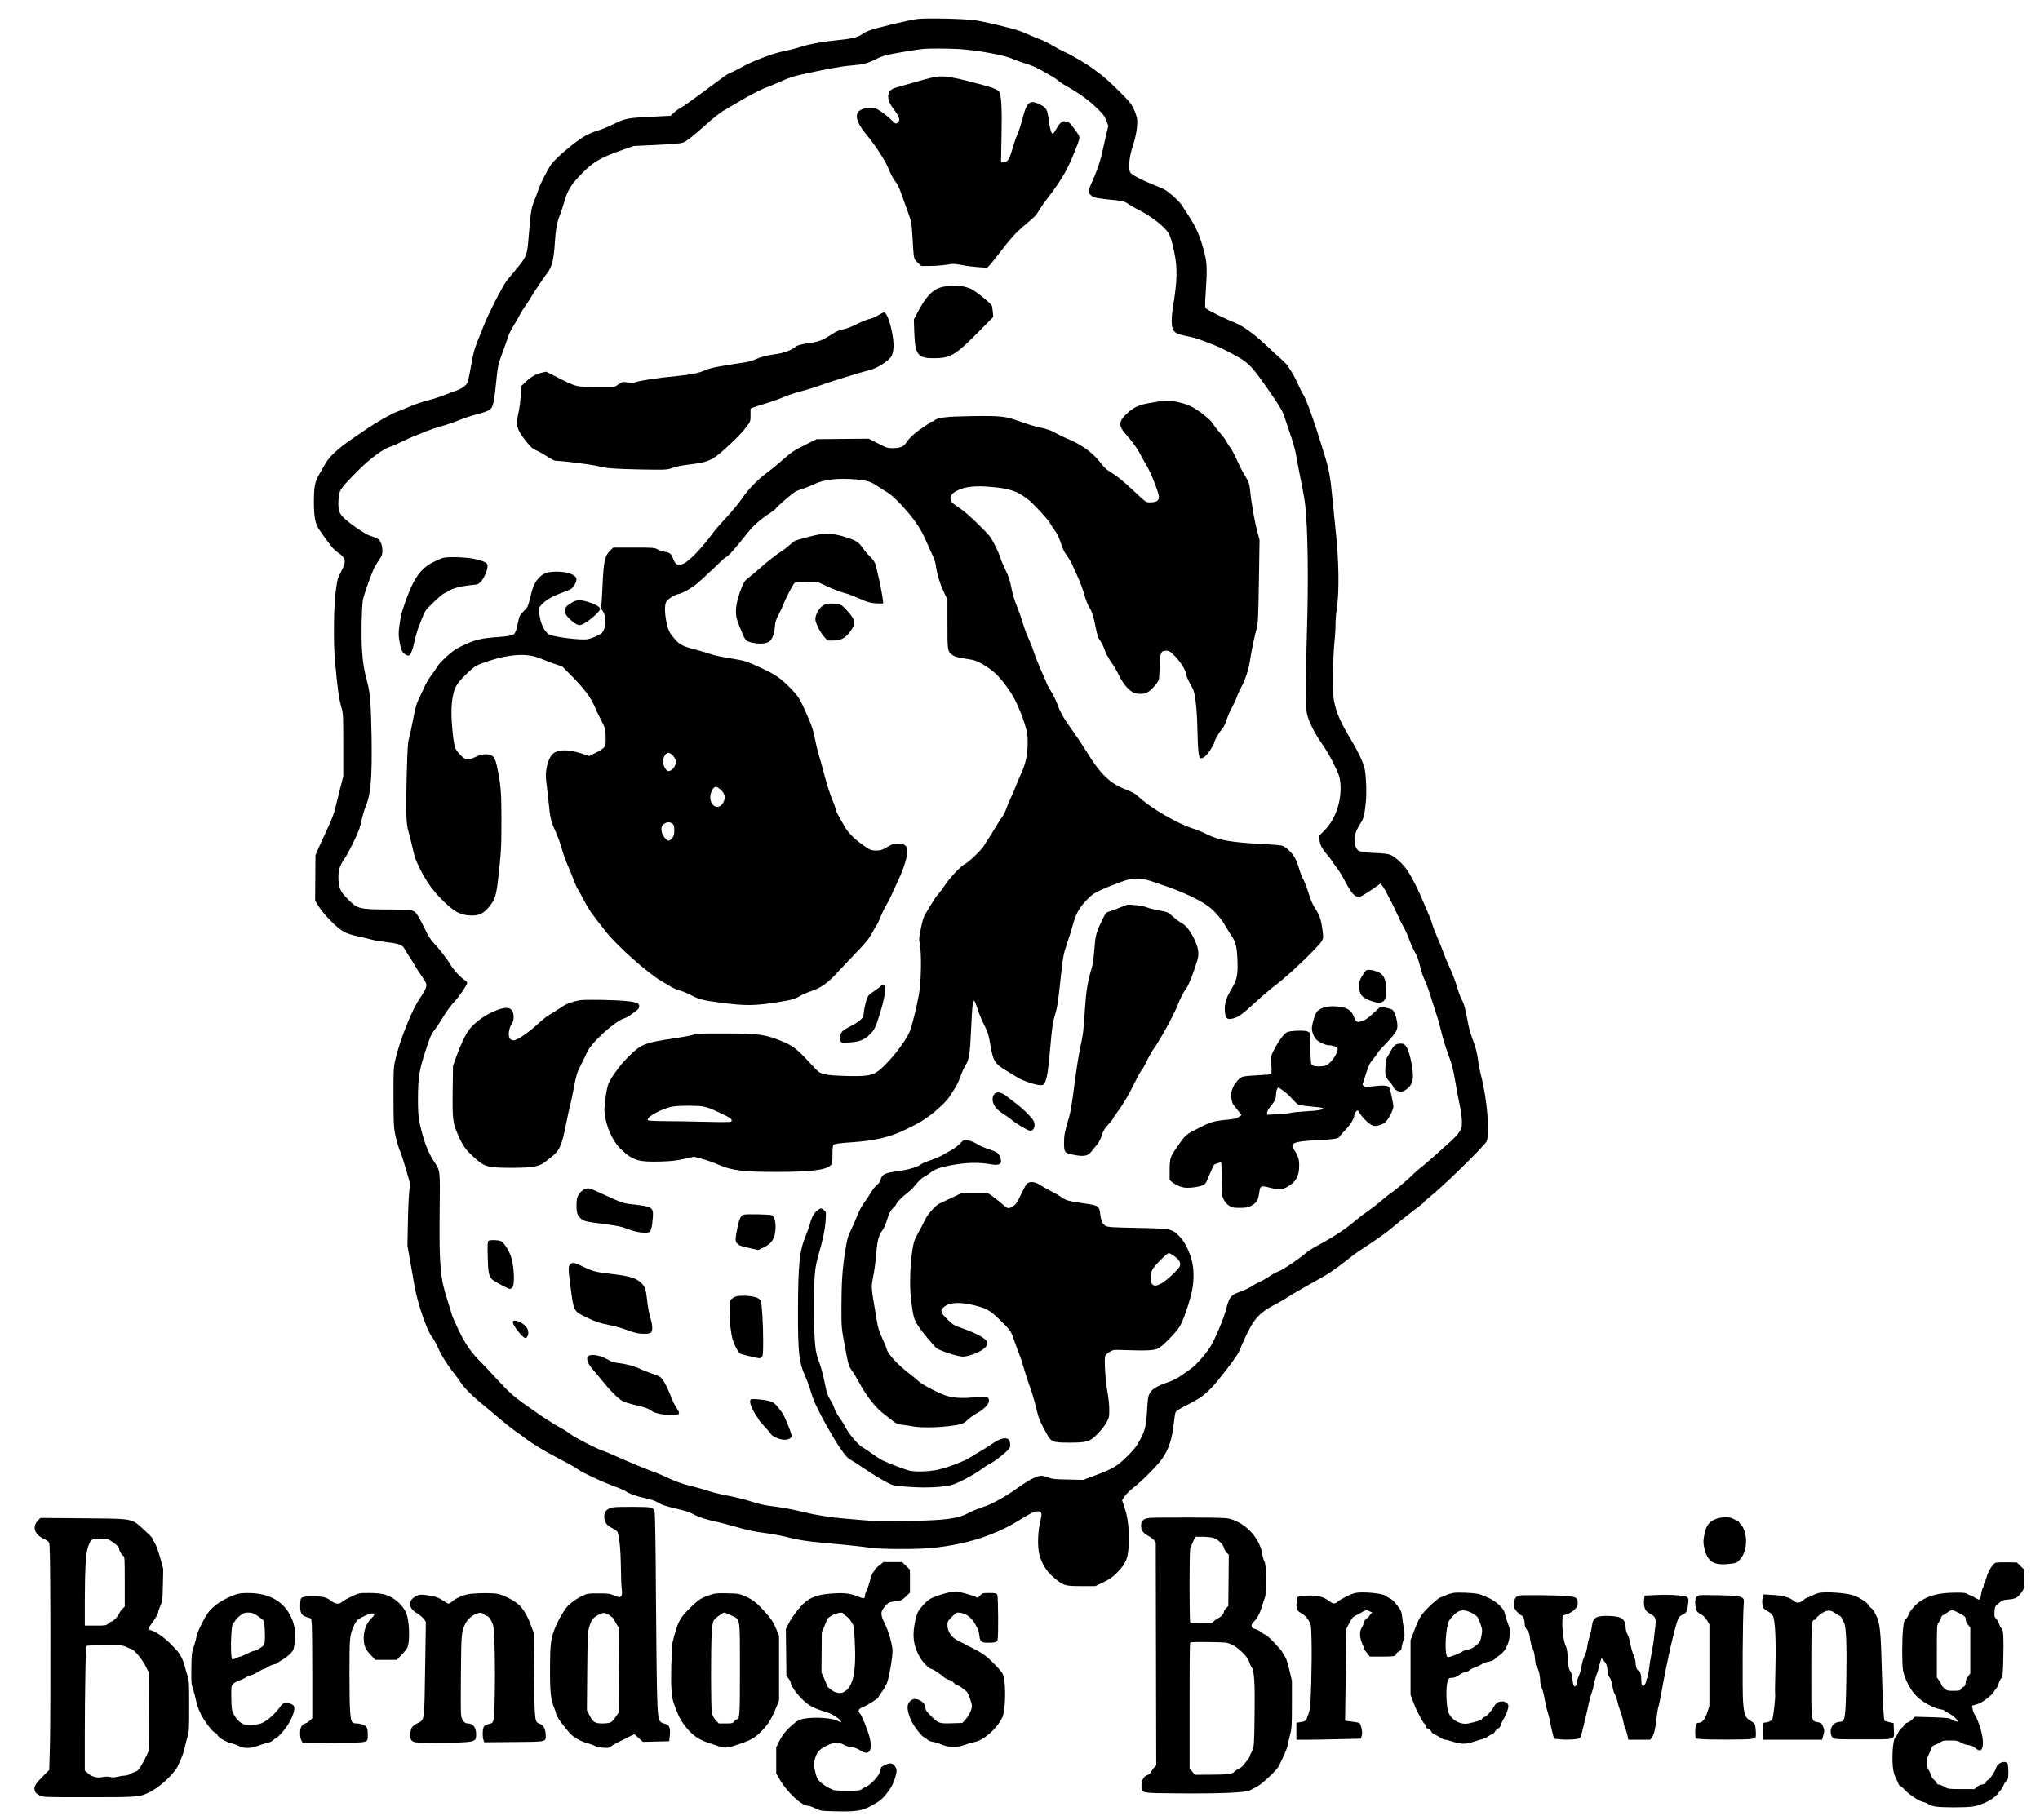 <?xml version="1.0" encoding="UTF-8" standalone="yes"?>
<svg version="1.0" xmlns="http://www.w3.org/2000/svg" width="1876pt" height="1674pt" viewBox="0 0 2502 2232" preserveAspectRatio="xMidYMid meet">
  <g transform="translate(0,2232) scale(0.1,-0.1)" fill="#000000" stroke="none">
    <path d="M11255 22090 c-83 -8 -487 -104 -586 -139 -31 -10 -75 -33 -99 -50
-49 -35 -134 -56 -295 -71 -198 -19 -376 -53 -492 -94 -24 -8 -100 -27 -169
-41 -145 -30 -394 -125 -534 -205 -47 -26 -102 -54 -122 -61 -21 -7 -59 -30
-85 -51 -27 -21 -81 -61 -122 -90 -41 -29 -139 -101 -219 -161 -79 -59 -162
-117 -185 -128 -23 -12 -60 -38 -82 -59 l-40 -38 -225 -11 c-302 -15 -331 -20
-475 -91 -66 -32 -154 -68 -195 -80 -41 -12 -105 -37 -141 -57 -111 -58 -373
-276 -429 -358 -48 -70 -139 -248 -156 -306 -9 -30 -32 -92 -51 -138 -37 -92
-43 -127 -69 -441 -18 -229 -25 -245 -149 -395 -41 -49 -95 -115 -120 -145
-48 -59 -229 -414 -285 -560 -18 -47 -53 -133 -77 -193 -34 -85 -50 -144 -74
-284 -17 -97 -36 -191 -44 -209 -18 -43 -69 -80 -151 -108 -38 -13 -104 -38
-147 -55 -43 -18 -129 -45 -193 -61 -63 -16 -161 -49 -217 -74 -56 -24 -128
-53 -160 -65 -60 -20 -259 -134 -357 -202 -30 -21 -120 -82 -200 -136 -159
-108 -271 -212 -317 -294 -17 -30 -51 -89 -76 -132 -56 -97 -67 -155 -67 -348
0 -180 17 -264 65 -333 136 -197 174 -243 229 -281 101 -69 107 -106 40 -234
-44 -85 -47 -96 -67 -247 -24 -189 -29 -623 -9 -844 32 -355 49 -477 83 -589
18 -58 19 -97 19 -448 l0 -384 -39 -152 c-21 -83 -48 -192 -60 -242 -12 -52
-44 -139 -75 -205 -30 -63 -80 -172 -111 -241 l-56 -126 -2 -279 -2 -279 28
-47 c68 -116 235 -288 327 -337 39 -21 101 -41 178 -57 64 -14 140 -32 167
-40 28 -8 109 -21 180 -30 147 -17 193 -34 217 -82 9 -19 34 -59 55 -90 22
-32 54 -84 73 -117 18 -33 57 -93 86 -134 30 -40 54 -84 54 -98 0 -35 -25 -88
-74 -157 -100 -141 -255 -527 -308 -767 -22 -98 -23 -124 -22 -454 0 -288 3
-366 17 -440 19 -95 50 -202 72 -245 7 -14 36 -106 65 -205 l52 -180 -12 -80
c-6 -44 -14 -213 -17 -376 l-6 -297 32 -183 c18 -101 44 -247 57 -324 35 -199
146 -523 206 -604 24 -31 59 -93 78 -137 38 -90 118 -219 195 -314 29 -36 68
-90 87 -120 42 -65 159 -181 279 -276 47 -38 133 -110 191 -161 59 -50 139
-114 180 -143 40 -28 101 -72 135 -98 103 -78 249 -166 418 -253 88 -45 185
-99 215 -120 30 -21 80 -50 110 -65 143 -69 293 -135 375 -163 50 -18 106 -43
125 -56 45 -31 125 -58 244 -84 52 -11 112 -31 133 -44 58 -36 108 -53 253
-86 91 -21 153 -42 196 -65 67 -37 143 -62 299 -96 55 -13 167 -42 248 -66
102 -30 199 -50 310 -65 89 -11 212 -34 273 -49 151 -39 257 -56 469 -75 254
-22 454 -43 571 -60 119 -18 533 -20 719 -5 258 21 527 80 730 159 159 62 238
101 380 187 150 91 178 105 215 106 58 2 64 -17 40 -118 -28 -116 -36 -263
-21 -368 19 -125 84 -241 181 -322 124 -105 136 -109 340 -109 l175 0 99 48
c75 36 113 62 160 110 126 126 150 194 150 427 0 167 -15 272 -58 397 l-24 71
31 48 c18 26 64 72 102 101 99 75 298 274 355 356 86 121 126 245 149 459 6
53 14 103 17 111 8 21 38 40 164 105 140 72 181 102 272 193 79 79 303 370
338 439 11 21 33 71 49 112 16 40 55 121 86 180 68 130 147 209 276 277 46 24
111 60 144 81 117 73 282 169 420 245 145 80 195 114 355 240 52 42 120 92
150 112 262 172 328 219 420 298 58 50 167 137 243 194 75 56 137 106 137 111
0 4 28 30 63 57 170 135 671 624 700 685 42 89 5 530 -68 803 -13 50 -29 128
-35 175 -14 112 -32 179 -74 288 -20 51 -45 142 -56 209 -26 147 -45 217 -75
268 -13 22 -37 90 -55 150 -17 61 -57 166 -89 235 -32 69 -68 157 -81 195 -13
39 -45 119 -72 179 -26 60 -53 129 -60 155 -6 25 -24 75 -40 111 -16 36 -47
109 -69 163 -52 129 -141 306 -196 389 -50 76 -151 170 -209 194 -27 12 -86
19 -195 23 -186 8 -215 19 -237 91 -24 82 -5 166 62 269 40 61 50 100 67 256
12 111 7 291 -11 401 -13 78 -74 211 -174 378 -111 185 -162 294 -192 413 -22
89 -24 113 -24 357 0 155 6 318 15 401 8 77 15 183 15 235 0 52 6 136 14 185
34 212 28 606 -14 984 -10 98 -28 271 -39 387 -26 263 -40 343 -97 529 -118
390 -224 690 -265 746 -11 16 -38 70 -60 120 -21 49 -56 115 -76 146 -21 31
-44 67 -51 79 -7 13 -45 52 -84 86 -40 35 -117 106 -172 158 -166 157 -299
251 -419 296 -73 27 -286 133 -321 159 -19 15 -20 21 -8 203 18 275 16 351
-12 467 -48 196 -101 324 -191 460 -29 44 -67 104 -85 133 -33 54 -166 174
-225 204 -17 9 -73 32 -125 53 -143 57 -268 122 -286 150 -29 44 -15 197 29
326 41 120 62 257 53 333 -4 28 -23 85 -43 126 -32 65 -56 94 -185 222 -81 80
-176 167 -210 192 -35 25 -83 61 -108 80 -63 49 -262 166 -340 200 -36 16
-105 53 -155 82 -49 29 -115 62 -145 73 -30 10 -86 33 -125 51 -38 18 -95 41
-125 52 -108 38 -443 118 -558 133 -136 18 -579 28 -697 15z m500 -369 c228
-13 579 -77 669 -123 23 -11 89 -35 148 -53 66 -19 143 -52 200 -85 51 -29
112 -64 136 -77 23 -13 58 -38 76 -54 19 -16 72 -51 120 -77 130 -72 261 -168
356 -262 73 -72 90 -95 110 -149 l23 -63 -26 -107 c-14 -58 -33 -144 -43 -191
-22 -114 -62 -234 -123 -372 -28 -62 -51 -120 -51 -128 0 -26 31 -61 65 -76
18 -7 103 -21 189 -29 171 -17 188 -21 249 -64 23 -15 76 -45 117 -66 150 -75
310 -200 360 -280 27 -45 47 -113 75 -251 37 -185 33 -337 -16 -639 -34 -213
-23 -307 42 -340 17 -9 74 -26 126 -36 96 -19 155 -38 318 -103 94 -38 137
-59 295 -145 146 -79 200 -138 423 -465 116 -170 139 -210 163 -285 15 -47 49
-148 75 -223 32 -91 57 -184 73 -280 14 -79 40 -217 59 -308 19 -91 40 -212
46 -270 32 -297 40 -918 20 -1560 -16 -509 -17 -888 -2 -980 16 -94 96 -257
189 -385 36 -49 99 -157 140 -240 65 -132 75 -159 82 -227 23 -219 -54 -453
-196 -595 l-65 -64 6 -49 c7 -62 35 -116 92 -180 24 -27 49 -60 56 -72 7 -13
33 -50 59 -83 26 -33 68 -100 94 -150 96 -183 137 -227 199 -211 24 6 131 74
218 138 l30 22 24 -29 c29 -35 143 -257 191 -368 18 -43 46 -99 63 -126 17
-26 49 -96 71 -155 22 -60 53 -129 68 -155 31 -50 53 -111 76 -211 8 -36 30
-99 49 -140 19 -41 52 -129 72 -195 20 -66 52 -165 70 -220 19 -55 48 -157 64
-227 17 -69 50 -181 75 -247 56 -150 68 -197 101 -391 14 -85 37 -206 51 -268
14 -66 24 -146 24 -191 0 -70 -3 -82 -31 -124 -17 -26 -63 -76 -102 -112 -240
-216 -318 -285 -372 -326 -33 -26 -71 -59 -85 -74 -41 -45 -222 -200 -265
-227 -22 -14 -81 -60 -130 -103 -50 -42 -128 -103 -175 -135 -47 -32 -110 -80
-140 -106 -118 -104 -266 -201 -483 -318 -49 -26 -110 -66 -136 -89 -84 -73
-270 -198 -329 -221 -32 -13 -85 -41 -118 -64 -34 -23 -83 -52 -110 -63 -27
-12 -77 -39 -110 -61 -34 -21 -95 -50 -135 -63 -112 -39 -134 -65 -170 -211
-24 -101 -131 -356 -189 -454 -44 -76 -169 -221 -225 -264 -37 -29 -81 -59
-175 -123 -25 -16 -82 -42 -126 -58 -130 -44 -195 -83 -222 -133 -20 -36 -25
-64 -33 -204 -11 -197 -25 -254 -90 -375 -38 -69 -71 -114 -133 -175 -140
-142 -189 -171 -421 -258 l-140 -52 -185 4 c-166 3 -192 6 -252 28 -61 22 -71
23 -115 12 -57 -15 -144 -66 -268 -154 -141 -101 -309 -193 -408 -223 -49 -15
-122 -45 -163 -66 -150 -80 -283 -97 -789 -106 -271 -4 -378 -2 -525 11 -102
9 -216 19 -255 22 -135 11 -345 45 -457 74 -124 32 -291 63 -438 80 -58 7
-146 29 -225 55 -71 23 -195 54 -275 68 -80 15 -185 40 -235 57 -49 17 -153
46 -229 65 -98 24 -174 51 -255 89 -64 30 -148 66 -187 79 -83 30 -354 142
-474 197 -47 22 -117 51 -156 65 -101 36 -338 159 -409 212 -33 25 -86 58
-118 74 -54 28 -240 146 -297 190 -14 11 -61 44 -105 74 -146 99 -224 168
-363 320 -75 83 -166 178 -200 213 -120 118 -188 215 -272 386 -43 88 -84 181
-90 206 -6 25 -31 106 -55 181 -86 265 -99 416 -93 1064 6 539 9 513 -69 629
-78 116 -137 278 -180 491 -13 68 -17 135 -17 275 1 251 14 344 80 552 66 206
79 238 129 303 22 28 55 77 74 110 60 101 113 174 179 247 59 66 142 191 142
215 0 6 -10 17 -23 26 -58 38 -141 126 -177 187 -42 73 -147 208 -217 281 -29
30 -64 87 -99 160 -31 63 -69 135 -85 161 -53 83 -47 81 -354 83 -366 1 -387
6 -501 119 -92 91 -113 130 -121 226 -10 117 7 185 70 276 51 73 149 271 184
369 8 22 23 80 33 128 11 48 31 114 44 145 63 144 81 351 73 862 -7 396 -18
533 -53 665 -40 150 -53 228 -64 392 -12 167 -5 518 11 615 11 65 110 342 146
408 13 25 40 67 59 94 28 40 34 57 34 102 0 71 -25 131 -61 150 -16 8 -55 23
-87 33 -68 21 -274 164 -339 234 -48 52 -58 94 -51 216 6 112 20 131 259 370
126 126 298 252 371 272 23 6 86 33 140 60 55 27 124 59 156 71 31 11 98 38
147 59 50 20 137 50 195 65 57 15 151 47 208 71 58 24 150 55 206 69 133 34
181 56 199 91 20 39 33 116 52 308 20 195 23 213 78 362 25 65 54 149 66 187
13 39 42 101 67 138 24 38 58 97 75 131 17 34 53 91 79 127 26 36 55 80 64 98
22 43 150 233 197 294 58 74 81 165 94 373 10 162 25 245 61 337 19 48 43 122
55 165 38 140 88 220 229 361 133 134 228 187 494 279 l130 45 200 9 c111 5
247 13 303 18 95 8 105 11 160 49 32 22 117 92 188 157 148 133 209 179 315
239 41 24 101 58 132 77 132 79 268 149 335 172 39 14 120 48 180 75 70 33
148 59 223 76 321 71 506 105 630 115 142 11 201 26 306 79 33 17 85 37 115
46 57 16 392 73 469 79 80 6 291 5 425 -2z"/>
    <path d="M11430 21371 c-47 -11 -123 -31 -170 -45 -47 -15 -137 -40 -200 -57
-125 -33 -154 -51 -164 -105 -10 -50 9 -105 58 -171 80 -106 93 -150 54 -177
-22 -15 -25 -14 -78 38 -30 30 -86 75 -124 100 -65 43 -74 46 -133 46 -70 0
-134 -25 -153 -59 -32 -61 4 -147 124 -291 93 -113 208 -291 246 -380 37 -90
71 -153 100 -186 15 -17 44 -79 65 -140 21 -60 58 -162 82 -227 42 -116 43
-124 54 -295 17 -289 14 -275 64 -321 l45 -41 107 0 c60 0 149 7 200 15 86 14
99 14 190 -4 54 -11 146 -22 205 -26 l106 -7 39 42 c21 24 75 92 121 152 109
145 197 243 290 320 136 114 151 130 184 187 17 31 66 100 107 154 189 245
261 376 372 674 26 72 25 81 -21 143 -72 100 -80 108 -115 120 -49 16 -82 -4
-125 -81 -19 -34 -40 -64 -46 -66 -18 -6 -35 47 -49 152 -15 115 -24 142 -56
172 -31 28 -107 62 -139 63 -61 0 -88 -41 -129 -204 -16 -63 -43 -146 -60
-184 -17 -38 -42 -111 -57 -163 -42 -148 -68 -189 -117 -189 l-30 0 6 308 c8
357 -1 521 -30 561 -25 33 -96 57 -373 127 -255 64 -331 71 -450 45z"/>
    <path d="M11594 18809 c-134 -17 -220 -95 -330 -300 l-56 -104 5 -155 c10
-281 42 -323 244 -322 199 1 258 36 532 311 l193 196 -5 60 c-3 33 -9 68 -12
78 -11 28 -196 177 -253 204 -83 39 -187 50 -318 32z"/>
    <path d="M10771 18455 c-29 -18 -76 -39 -105 -45 -28 -5 -102 -35 -163 -66
-72 -35 -133 -58 -167 -63 -41 -6 -74 -20 -133 -59 -100 -66 -159 -90 -247
-103 -138 -20 -176 -31 -206 -55 -43 -37 -141 -73 -225 -84 -109 -14 -199 -37
-261 -66 -30 -14 -83 -30 -117 -35 -305 -44 -445 -71 -502 -99 -67 -32 -174
-54 -340 -70 -238 -22 -500 -63 -521 -81 -8 -6 -36 -6 -80 1 -67 11 -68 11
-118 -22 l-51 -33 -220 0 c-254 1 -245 -1 -488 123 l-128 65 -49 -11 c-79 -18
-141 -53 -201 -112 l-57 -55 -6 -122 c-4 -67 -16 -158 -27 -203 -37 -157 -23
-207 100 -360 52 -64 73 -83 120 -103 31 -13 92 -48 135 -76 43 -28 87 -51 97
-51 84 0 443 -45 529 -67 88 -22 139 -27 320 -34 118 -4 284 -8 369 -8 139 -1
162 1 226 24 39 13 113 29 165 35 275 33 309 48 490 213 136 124 193 184 255
268 39 52 40 57 40 131 l0 78 37 15 c20 8 96 33 170 55 73 23 166 56 208 75
41 19 138 50 214 70 76 20 178 52 225 70 87 34 488 158 615 190 93 24 236 118
262 172 24 51 29 125 15 225 -24 166 -74 308 -109 308 -9 0 -41 -16 -71 -35z"/>
    <path d="M14220 17399 c-19 -4 -66 -12 -105 -18 -124 -18 -199 -48 -266 -107
-133 -115 -140 -167 -40 -280 74 -83 142 -176 172 -237 17 -34 52 -96 77 -137
43 -72 101 -206 143 -335 31 -93 5 -125 -100 -125 -47 0 -47 1 -201 145 -140
131 -186 168 -307 244 -21 12 -60 52 -88 88 -102 132 -239 233 -411 302 -43
18 -104 47 -135 65 -63 38 -118 57 -234 81 -44 10 -138 39 -210 65 -181 67
-236 73 -597 68 -312 -5 -418 -17 -459 -54 -8 -8 -23 -14 -32 -14 -9 0 -19 -5
-22 -11 -4 -5 -45 -35 -92 -65 -87 -56 -168 -131 -200 -184 -26 -45 -76 -65
-160 -65 -68 0 -78 3 -185 58 l-114 58 -319 -3 -320 -3 -148 -74 c-129 -65
-162 -87 -255 -169 -59 -52 -147 -125 -197 -162 -125 -92 -233 -204 -315 -323
-38 -56 -124 -160 -191 -232 -66 -71 -134 -148 -150 -170 -150 -206 -309 -372
-383 -400 -43 -17 -51 -17 -75 -4 -16 9 -32 33 -44 64 -22 62 -43 80 -101 88
-25 4 -65 17 -89 29 -40 22 -51 23 -294 23 l-252 0 -31 -30 c-73 -69 -87 -133
-100 -439 -6 -127 -13 -243 -16 -258 -4 -19 1 -33 14 -46 31 -31 47 -125 33
-188 -7 -29 -21 -64 -31 -77 -23 -29 -120 -74 -185 -86 -73 -14 -387 23 -461
54 -63 26 -119 141 -131 270 -5 60 -5 63 30 101 46 51 125 98 234 139 49 18
104 40 121 49 33 17 72 83 72 121 0 54 -105 95 -240 95 -110 0 -168 -20 -220
-76 -53 -57 -75 -107 -109 -249 -27 -108 -30 -114 -79 -161 -46 -45 -51 -55
-67 -129 -24 -117 -37 -148 -68 -163 -15 -7 -87 -18 -160 -23 -231 -16 -301
-33 -468 -114 -74 -35 -114 -64 -187 -131 -51 -48 -100 -101 -108 -118 -9 -17
-40 -63 -70 -102 -29 -39 -65 -97 -80 -130 -14 -32 -45 -99 -69 -149 -38 -77
-49 -116 -80 -275 -19 -102 -42 -207 -51 -235 -12 -39 -18 -134 -26 -445 -11
-449 -7 -598 21 -685 10 -33 33 -123 50 -200 27 -122 39 -157 98 -273 84 -164
162 -269 291 -394 130 -124 201 -161 317 -166 101 -5 155 17 220 90 82 92 102
147 125 363 37 333 39 374 40 700 0 333 -6 427 -41 609 -25 137 -44 183 -80
201 -40 21 -116 18 -169 -6 -96 -45 -119 -50 -153 -35 -39 16 -104 86 -123
132 -21 49 -46 279 -47 424 -1 177 27 302 82 374 58 75 180 190 226 213 64 33
244 90 336 108 202 38 334 30 469 -29 41 -18 113 -46 160 -61 l85 -28 125
-126 c143 -145 227 -258 269 -357 15 -38 52 -116 82 -173 53 -103 54 -106 57
-205 5 -125 -4 -139 -121 -198 l-81 -40 -91 30 c-171 57 -307 52 -364 -13 -56
-64 -89 -212 -72 -321 5 -38 17 -141 26 -229 22 -228 31 -267 85 -385 27 -58
63 -156 80 -218 16 -62 51 -158 76 -212 24 -54 56 -131 69 -171 14 -40 38 -93
54 -118 15 -25 52 -92 81 -148 51 -98 87 -150 266 -376 137 -173 511 -505 676
-600 46 -27 101 -59 123 -73 22 -13 72 -34 110 -45 39 -12 102 -39 141 -60 84
-46 147 -61 359 -88 308 -40 413 -38 715 10 145 23 200 39 261 78 24 15 81 39
127 54 114 37 210 104 318 224 49 54 154 165 234 248 114 117 155 167 189 230
24 44 52 92 62 106 10 14 32 61 49 105 18 43 47 105 66 136 19 31 48 87 65
125 17 37 59 129 93 203 66 142 110 290 104 355 -4 54 -42 80 -116 80 -50 0
-67 -6 -130 -43 -63 -37 -80 -43 -131 -43 -69 -1 -89 9 -197 89 -93 69 -158
138 -199 212 -16 29 -47 83 -67 119 -21 36 -38 74 -38 84 0 10 -21 68 -46 130
-26 62 -64 180 -85 262 -21 83 -52 194 -68 248 -17 54 -38 135 -46 180 -27
143 -45 198 -113 352 -84 191 -97 211 -201 319 -115 118 -184 165 -353 243
-192 88 -196 89 -397 122 -97 16 -199 38 -227 50 -28 11 -114 36 -190 56 -156
41 -191 60 -256 137 -60 70 -72 97 -94 198 -24 116 -24 218 -1 253 23 35 102
84 147 92 48 8 157 69 231 130 34 28 125 112 203 187 77 76 146 138 151 138
20 0 123 116 270 304 62 79 150 156 268 234 38 25 71 50 73 57 7 18 206 190
240 207 16 9 60 25 98 37 38 12 95 36 127 52 118 59 303 80 517 60 147 -15
179 -25 274 -88 40 -27 93 -61 118 -75 71 -41 256 -239 345 -368 45 -66 94
-153 115 -205 21 -49 56 -128 78 -174 23 -45 44 -104 47 -130 16 -123 58 -258
115 -371 l30 -59 0 -301 c0 -326 1 -336 56 -379 32 -25 70 -36 195 -54 87 -13
105 -20 195 -72 116 -68 193 -142 288 -276 73 -103 107 -167 162 -304 33 -83
47 -123 77 -230 7 -22 12 -92 11 -155 -1 -141 -27 -257 -85 -379 -22 -47 -52
-117 -66 -156 -14 -38 -39 -96 -55 -128 -16 -32 -40 -90 -54 -130 -14 -40 -38
-88 -53 -107 -15 -19 -40 -57 -56 -85 -16 -27 -54 -89 -84 -137 -31 -47 -67
-105 -81 -128 -32 -54 -191 -207 -233 -225 -44 -18 -183 -164 -246 -259 -29
-43 -68 -95 -86 -115 -18 -20 -53 -70 -77 -111 -25 -41 -59 -97 -76 -125 -23
-38 -38 -82 -57 -180 -25 -122 -26 -134 -13 -200 22 -118 16 -453 -11 -607
-26 -150 -80 -369 -111 -452 -51 -136 -282 -423 -407 -505 -66 -44 -151 -55
-388 -48 -207 6 -282 18 -329 54 -13 10 -66 65 -117 121 -125 138 -196 195
-299 238 -233 98 -301 108 -740 108 -284 1 -332 -1 -382 -17 -32 -10 -136 -29
-230 -43 -358 -52 -407 -71 -557 -221 -102 -101 -211 -248 -249 -336 -23 -54
-54 -278 -48 -347 15 -165 94 -349 191 -445 149 -146 219 -170 490 -162 136 4
195 10 293 32 l123 27 102 -27 c56 -15 145 -46 197 -70 157 -71 307 -90 715
-89 410 0 605 23 661 79 22 22 24 32 24 133 0 76 4 113 13 120 17 13 68 21
232 32 287 20 465 63 670 164 83 41 162 83 176 93 15 10 46 31 70 47 89 59
236 195 269 248 18 29 50 78 71 109 21 31 52 97 70 148 17 50 45 111 61 135
42 64 56 150 67 416 16 360 25 418 53 350 8 -19 25 -66 38 -105 12 -38 45
-115 73 -170 43 -87 53 -117 73 -238 36 -207 53 -234 203 -323 42 -25 101 -61
131 -80 65 -41 224 -94 280 -94 34 0 42 4 55 31 26 48 43 160 65 416 22 259
31 323 60 416 27 90 37 154 65 417 31 295 38 330 84 465 21 61 51 155 66 210
38 142 76 214 164 307 65 69 87 86 175 128 56 27 160 69 231 95 113 41 140 47
210 47 97 1 116 -4 370 -93 211 -74 399 -162 501 -235 80 -56 165 -151 216
-239 22 -38 58 -95 78 -126 56 -81 71 -142 77 -309 7 -179 -6 -240 -76 -355
-69 -114 -88 -188 -76 -290 9 -71 30 -84 101 -66 65 16 116 54 280 206 78 71
193 168 255 215 150 112 527 476 553 532 17 38 17 49 6 132 -17 127 -35 180
-88 261 -32 49 -56 103 -79 180 -18 61 -48 140 -67 176 -19 37 -44 102 -56
145 -12 44 -34 99 -48 123 -38 66 -116 139 -160 150 -20 5 -131 14 -247 20
-368 19 -529 47 -664 115 -47 24 -131 58 -186 76 -190 63 -494 239 -643 373
-62 56 -88 71 -181 107 -189 73 -308 189 -476 464 -37 60 -107 166 -156 234
-119 165 -162 239 -202 349 -19 50 -53 119 -75 152 -22 34 -50 85 -60 114 -11
28 -43 103 -72 166 -28 63 -65 157 -82 210 -17 53 -46 126 -64 163 -18 36 -50
121 -70 189 -20 67 -54 163 -75 213 -25 57 -49 137 -64 214 -19 97 -35 146
-74 225 -27 56 -55 122 -61 147 -7 25 -37 95 -68 155 -53 104 -63 117 -200
252 -87 87 -176 164 -225 197 -99 65 -120 87 -120 126 0 40 32 72 104 104 85
39 208 51 374 37 243 -19 334 -49 471 -153 63 -48 247 -246 271 -292 9 -17 35
-57 58 -88 30 -40 53 -88 75 -155 21 -66 44 -115 71 -151 23 -29 53 -81 69
-115 15 -34 48 -107 73 -162 25 -55 60 -149 77 -210 17 -60 42 -126 55 -145
34 -49 53 -106 81 -243 25 -123 29 -134 69 -193 13 -19 33 -63 45 -99 12 -35
28 -69 36 -75 8 -7 14 -17 14 -23 0 -6 17 -33 38 -61 22 -28 59 -94 84 -146
51 -104 124 -191 183 -215 43 -19 116 -19 158 -1 49 21 144 126 151 167 3 19
7 94 9 166 6 161 15 183 79 183 39 0 47 -5 113 -72 70 -72 135 -181 135 -226
0 -11 14 -46 31 -78 18 -33 40 -75 50 -95 29 -58 50 -246 55 -504 6 -254 16
-345 39 -345 36 0 71 30 116 98 27 41 49 80 49 86 0 25 53 121 88 162 27 29
46 67 62 116 13 40 42 109 66 154 24 44 53 106 64 138 11 32 37 90 59 129 44
81 85 207 101 312 17 115 59 318 81 391 18 63 21 111 29 581 l8 512 -29 108
c-32 119 -74 358 -87 500 -9 85 -13 96 -60 175 -29 45 -74 134 -101 195 -27
62 -62 130 -79 150 -16 21 -39 56 -50 79 -11 22 -47 70 -79 106 -32 35 -70 85
-85 110 -37 65 -229 207 -318 236 -142 47 -257 61 -340 41z m-5989 -4326 c29
-17 59 -67 59 -97 0 -58 -60 -124 -100 -111 -25 8 -60 74 -60 115 0 37 23 85
47 99 23 13 20 14 54 -6z m610 -440 c49 -47 60 -93 34 -147 -54 -114 -177 -56
-162 76 7 56 39 108 68 108 11 0 38 -17 60 -37z m-588 -420 c13 -12 17 -32 17
-79 0 -53 -4 -67 -26 -93 -14 -17 -34 -31 -44 -31 -27 0 -78 67 -85 111 -9 52
1 77 38 100 35 21 70 18 100 -8z m361 -3463 c44 -7 101 -25 155 -51 47 -23
110 -52 139 -66 56 -27 80 -54 59 -70 -7 -6 -122 -7 -307 -2 -162 4 -388 8
-502 8 -134 1 -209 5 -213 12 -24 37 186 150 314 168 80 12 274 12 355 1z"/>
    <path d="M10069 15770 c-91 -14 -302 -70 -328 -87 -13 -9 -44 -34 -69 -57 -24
-22 -64 -52 -87 -66 -56 -33 -188 -137 -284 -224 -42 -38 -97 -85 -123 -103
-38 -28 -52 -47 -77 -107 -49 -118 -75 -223 -75 -306 1 -66 6 -89 49 -195 58
-146 68 -161 109 -175 108 -35 225 -30 263 13 31 34 53 101 57 174 3 54 12 81
49 152 24 47 48 97 51 111 4 14 35 80 69 148 49 97 67 124 87 130 14 4 79 7
145 7 l120 0 120 -56 c66 -31 159 -67 205 -79 47 -12 121 -40 166 -60 110 -52
176 -70 252 -70 l65 0 -7 58 c-9 82 -75 390 -94 436 -9 21 -38 59 -65 85 -27
25 -66 71 -86 101 -47 71 -82 93 -210 134 -116 37 -216 49 -302 36z"/>
    <path d="M5425 15477 c-22 -8 -74 -31 -115 -52 -165 -83 -254 -222 -371 -579
-25 -76 -49 -224 -49 -301 0 -62 20 -162 41 -209 13 -27 55 -56 82 -56 20 0
52 80 72 180 10 47 28 112 40 145 13 33 38 98 55 143 24 62 43 95 75 125 135
131 166 159 201 175 22 9 51 25 65 35 36 24 158 53 259 62 81 7 86 9 120 45
38 41 80 139 80 188 0 38 -26 54 -138 83 -100 27 -356 36 -417 16z"/>
    <path d="M7020 14934 c-72 -41 -90 -62 -90 -106 0 -31 8 -47 42 -84 23 -25 61
-57 85 -71 38 -22 47 -23 77 -13 65 21 226 158 226 191 0 26 -48 55 -136 84
-101 32 -147 32 -204 -1z"/>
    <path d="M10115 14906 c-59 -25 -115 -114 -115 -181 0 -42 60 -161 109 -216
l39 -44 73 0 c94 1 144 27 205 108 77 103 71 141 -40 262 -51 57 -68 68 -106
76 -65 12 -131 10 -165 -5z"/>
    <path d="M13825 11223 c-11 -3 -56 -20 -100 -38 -44 -18 -99 -39 -121 -45 -41
-12 -44 -16 -98 -129 -64 -134 -71 -165 -86 -359 -7 -93 -19 -170 -35 -222
-47 -158 -64 -264 -80 -507 -17 -263 -18 -270 -63 -488 -17 -82 -47 -280 -67
-438 -24 -189 -45 -319 -62 -375 -56 -190 -63 -225 -63 -319 0 -109 9 -125 86
-141 151 -33 206 -25 251 36 15 20 44 55 64 78 20 22 44 65 54 95 26 81 43
109 96 166 27 28 49 56 49 62 0 5 26 45 59 88 65 86 146 225 220 378 26 55 59
114 74 130 14 17 43 69 64 115 22 47 54 105 72 130 91 127 251 417 306 555 37
94 67 151 106 205 30 40 87 186 135 345 24 80 11 160 -43 266 -52 102 -100
162 -152 188 -20 11 -65 44 -100 75 -72 62 -64 59 -184 81 -49 9 -111 25 -139
36 -27 11 -78 22 -112 25 -33 3 -72 6 -86 8 -14 2 -34 1 -45 -1z"/>
    <path d="M16757 10419 c-9 -5 -32 -37 -52 -70 -29 -51 -35 -69 -35 -120 0
-108 32 -147 156 -189 65 -23 93 -25 127 -9 37 17 47 50 47 152 0 103 -19 159
-64 195 -45 35 -147 58 -179 41z"/>
    <path d="M10794 10219 c-10 -12 -47 -39 -81 -61 -55 -34 -64 -46 -83 -94 -17
-47 -39 -157 -40 -201 0 -28 -64 -82 -144 -122 -46 -23 -96 -53 -110 -66 -30
-28 -43 -87 -27 -122 12 -26 13 -26 99 -20 129 9 185 29 250 90 67 64 79 87
135 268 47 151 72 282 61 325 -8 30 -34 31 -60 3z"/>
    <path d="M7057 10040 c-89 -23 -116 -35 -212 -100 -38 -26 -88 -56 -110 -68
-22 -11 -87 -63 -145 -117 -113 -104 -249 -195 -291 -195 -14 0 -33 8 -42 18
-31 34 -18 133 25 194 11 16 18 44 18 72 0 132 -87 148 -284 52 -104 -51 -207
-132 -265 -209 -44 -58 -111 -201 -162 -347 l-33 -95 -4 -305 c-4 -343 1 -391
62 -531 65 -151 98 -195 228 -309 107 -93 155 -104 438 -104 157 1 223 5 282
18 78 17 85 22 210 123 92 74 120 139 169 389 21 106 45 217 54 246 8 29 29
126 45 216 28 146 36 173 83 266 29 57 65 132 81 167 54 117 343 378 451 408
30 8 73 36 158 101 30 24 36 60 13 80 -33 26 -172 41 -431 46 -234 3 -268 2
-338 -16z"/>
    <path d="M16262 9969 c-53 -10 -104 -41 -120 -71 -24 -48 -52 -149 -52 -188 0
-48 22 -105 53 -139 29 -31 114 -71 152 -71 45 0 102 -19 109 -35 16 -43 -69
-177 -135 -210 -36 -19 -149 -20 -174 -1 -17 12 -19 33 -24 207 l-6 193 -25
14 c-34 18 -215 12 -255 -8 -40 -20 -112 -119 -166 -229 -32 -63 -32 -64 -26
-172 4 -59 3 -111 -2 -114 -5 -3 -84 -9 -175 -14 -130 -7 -172 -12 -193 -26
-67 -42 -123 -140 -123 -212 0 -52 12 -105 29 -125 6 -7 31 -38 55 -69 l44
-55 -34 -23 c-25 -18 -56 -26 -121 -32 -188 -18 -220 -27 -376 -107 -159 -81
-153 -76 -265 -236 -80 -115 -86 -136 -87 -274 l0 -124 31 -28 c18 -15 58 -38
90 -50 49 -18 73 -21 139 -17 44 3 102 13 130 24 47 17 51 22 79 88 73 174 73
174 103 181 15 4 34 11 41 17 7 5 15 7 19 4 3 -4 6 -98 7 -209 1 -192 2 -206
25 -251 15 -30 38 -58 64 -75 37 -24 50 -27 132 -27 77 0 98 4 139 25 67 35
85 62 99 155 14 95 17 97 137 66 104 -27 137 -26 196 5 115 60 159 136 158
269 0 82 -14 124 -65 197 -55 77 7 102 291 113 173 7 259 20 267 41 3 7 34 44
70 81 68 71 113 145 113 186 0 13 10 32 21 43 21 19 22 19 33 0 54 -90 149
-176 195 -176 47 0 105 21 134 48 37 35 97 153 97 191 0 25 -29 163 -46 222
-9 33 -53 41 -169 29 -60 -6 -112 -13 -116 -15 -4 -3 -16 3 -28 13 l-21 17 41
128 c36 112 47 135 95 193 30 37 54 70 54 75 0 4 49 60 110 123 127 135 140
161 123 261 -12 71 -38 132 -62 144 -9 5 -44 15 -78 22 l-61 13 -81 -75 c-85
-77 -103 -89 -160 -107 -46 -15 -66 -2 -86 57 -23 70 -74 108 -162 121 -79 11
-121 11 -181 -1z m-516 -1032 c33 -24 79 -67 103 -96 24 -28 57 -59 73 -67 18
-9 82 -20 161 -26 73 -6 136 -14 141 -19 19 -17 -53 -32 -199 -39 -82 -5 -168
-13 -190 -19 -22 -6 -97 -14 -167 -17 l-128 -7 0 25 c0 16 18 47 44 80 51 61
66 94 66 143 0 39 15 85 29 85 5 0 35 -19 67 -43z"/>
    <path d="M17112 9504 c-12 -8 -34 -36 -48 -62 -13 -26 -34 -62 -46 -81 -17
-27 -23 -55 -26 -122 -6 -112 -1 -128 53 -189 25 -28 45 -57 45 -65 0 -19 58
-55 88 -55 52 0 125 62 142 121 14 48 12 114 -5 210 -23 125 -44 190 -71 227
-21 27 -31 32 -67 32 -24 0 -53 -7 -65 -16z"/>
    <path d="M12197 8903 c-38 -43 -29 -115 21 -175 14 -17 56 -50 92 -73 37 -24
82 -56 101 -73 49 -43 200 -132 225 -132 52 0 72 83 32 136 -43 58 -134 146
-203 197 -38 28 -94 71 -123 94 -60 48 -115 58 -145 26z"/>
    <path d="M11777 8296 c-23 -25 -73 -63 -112 -84 -38 -22 -90 -51 -115 -65 -25
-14 -88 -40 -140 -58 -52 -18 -105 -41 -116 -51 -34 -30 -154 -66 -277 -82
-165 -22 -199 -38 -217 -106 -6 -24 -23 -48 -45 -64 -19 -15 -51 -55 -71 -89
-20 -34 -53 -85 -74 -112 -44 -60 -69 -107 -109 -207 -16 -40 -47 -112 -70
-158 -35 -74 -43 -106 -66 -253 -34 -220 -44 -376 -45 -682 0 -249 0 -251 40
-466 44 -242 48 -254 94 -318 18 -25 52 -82 76 -126 100 -186 213 -328 325
-410 22 -16 63 -48 92 -71 42 -34 62 -43 110 -49 32 -3 99 -13 148 -22 105
-18 327 -13 488 12 112 17 126 23 187 80 25 22 73 56 108 75 79 42 142 108
142 150 0 48 -30 54 -183 40 -135 -13 -231 -8 -325 16 -84 22 -300 132 -352
179 -25 23 -83 71 -130 107 -126 97 -246 226 -261 280 -6 23 -33 90 -60 148
-37 80 -52 128 -64 205 -9 55 -23 138 -31 185 -35 200 -38 245 -21 327 20 96
35 205 47 348 11 132 30 199 70 250 19 23 42 77 61 138 26 82 38 106 70 137
22 21 39 41 39 45 0 18 70 92 125 132 33 25 73 61 89 81 55 70 101 114 131
129 17 7 52 31 79 52 60 48 146 74 331 102 145 22 287 21 412 -2 66 -12 110
-4 118 21 10 31 -13 97 -41 119 -14 11 -63 32 -109 47 -45 14 -100 37 -121 50
-60 37 -95 51 -142 59 -41 7 -44 5 -85 -39z"/>
    <path d="M12592 7798 c-11 -13 -41 -68 -67 -123 -48 -105 -72 -138 -117 -161
-41 -21 -54 -18 -111 34 -29 26 -82 69 -119 95 l-66 47 -155 0 -156 0 -119
-57 c-66 -32 -138 -66 -161 -76 -43 -19 -140 -126 -171 -189 -9 -18 -28 -55
-41 -83 -14 -27 -43 -81 -64 -118 -32 -58 -41 -87 -56 -190 -29 -190 -35 -434
-15 -602 25 -201 36 -242 89 -321 50 -76 183 -236 225 -271 36 -30 260 -103
315 -103 56 0 137 24 210 63 100 53 122 104 65 152 -46 38 -151 89 -274 132
-102 35 -113 41 -183 108 -87 84 -94 112 -41 156 68 57 199 62 382 15 148 -39
180 -58 307 -181 120 -116 135 -139 171 -250 13 -38 38 -107 56 -151 18 -45
47 -132 64 -195 17 -62 49 -160 71 -218 22 -58 56 -171 75 -251 35 -144 43
-163 125 -315 62 -114 77 -120 284 -120 219 0 253 11 349 110 40 40 88 102
107 137 32 59 34 69 34 158 0 57 -9 145 -23 220 -24 127 -40 385 -28 433 4 17
23 36 54 54 47 28 47 28 192 23 262 -9 354 -5 404 20 51 24 208 183 261 264
43 64 127 305 155 446 28 134 24 289 -10 395 -39 126 -88 215 -151 277 -89 87
-98 89 -514 97 -305 6 -354 9 -383 24 -40 22 -58 61 -69 151 -11 94 -21 101
-198 126 -188 27 -221 36 -275 74 -25 19 -85 54 -135 79 -49 25 -110 60 -135
76 -58 40 -125 43 -158 9z m1809 -884 c64 -47 85 -85 69 -125 -16 -39 -159
-173 -224 -210 -65 -37 -98 -37 -121 -2 -21 32 -16 122 10 173 23 45 178 200
200 200 9 0 39 -16 66 -36z"/>
    <path d="M7184 7739 c-39 -11 -81 -52 -100 -97 -18 -44 -18 -172 0 -216 17
-40 56 -72 105 -86 20 -6 123 -22 228 -35 163 -21 207 -30 285 -61 93 -36 199
-53 251 -40 30 7 45 59 54 183 9 123 -7 134 -223 158 -146 16 -138 14 -401
133 -157 72 -159 72 -199 61z"/>
    <path d="M10029 7477 c-42 -28 -73 -83 -95 -167 -9 -36 -34 -105 -55 -155 -73
-177 -90 -343 -92 -905 -1 -526 12 -642 93 -820 21 -48 53 -136 70 -196 25
-86 56 -156 150 -332 66 -122 156 -276 202 -341 71 -103 91 -124 141 -153 32
-18 95 -59 140 -90 142 -98 319 -201 369 -214 26 -7 128 -18 225 -24 196 -12
387 -2 495 26 71 18 277 127 363 191 33 25 80 55 105 68 54 28 129 83 199 147
45 42 51 52 51 88 0 106 -92 104 -244 -4 -34 -24 -88 -58 -121 -76 -33 -19
-85 -50 -115 -70 -86 -57 -332 -148 -448 -165 -112 -17 -227 -19 -300 -5 -54
10 -266 91 -351 134 -27 14 -79 48 -116 76 -37 28 -83 59 -103 69 -64 33 -181
170 -235 276 -14 28 -44 74 -66 104 -22 29 -48 77 -57 105 -9 28 -26 67 -39
86 -44 69 -54 98 -84 247 -17 83 -45 185 -61 227 -55 136 -64 234 -65 666 0
426 5 488 60 680 50 175 76 305 82 411 6 95 6 95 -22 117 -34 27 -34 27 -76
-1z"/>
    <path d="M9125 7422 c-37 -9 -58 -49 -79 -152 -31 -154 -31 -176 -3 -203 25
-26 46 -33 179 -62 l78 -17 57 27 c113 51 154 120 155 258 0 79 -17 129 -49
142 -24 10 -300 16 -338 7z"/>
    <path d="M5991 7101 c-11 -7 -13 -45 -9 -197 5 -202 13 -238 59 -281 28 -25
193 -113 213 -113 7 0 21 9 31 20 29 32 22 236 -12 359 -22 81 -91 191 -130
208 -36 15 -131 17 -152 4z"/>
    <path d="M6996 6814 c-28 -27 -28 -58 -1 -260 43 -328 37 -315 203 -395 106
-51 149 -66 262 -89 74 -15 167 -40 205 -55 108 -42 164 -55 237 -55 47 0 71
5 82 16 22 21 20 88 -3 165 -21 69 -36 148 -46 244 -11 109 -25 152 -61 189
-68 70 -143 94 -382 121 -178 20 -225 32 -342 89 -100 49 -130 55 -154 30z"/>
    <path d="M9023 6417 c-18 -6 -42 -22 -54 -34 -21 -21 -22 -30 -21 -150 2 -143
15 -260 38 -343 16 -57 68 -160 88 -172 13 -9 216 -58 238 -58 9 0 24 7 32 16
13 13 16 45 16 197 0 205 -15 452 -29 489 -6 16 -25 32 -53 43 -55 22 -210 30
-255 12z"/>
    <path d="M6290 6102 c0 -40 120 -192 150 -192 41 0 53 75 21 124 -44 67 -171
117 -171 68z"/>
    <path d="M7218 5689 c-35 -20 -12 -96 50 -163 21 -23 72 -85 115 -138 96 -121
195 -220 250 -252 23 -13 96 -36 162 -51 118 -27 156 -41 205 -76 38 -26 165
-50 250 -47 92 4 97 15 45 93 -19 30 -47 85 -61 122 -47 126 -106 235 -139
254 -16 11 -66 31 -110 45 -44 15 -100 37 -125 49 -69 35 -171 63 -267 75 -70
9 -98 18 -142 45 -80 49 -190 70 -233 44z"/>
    <path d="M9208 5154 c-18 -18 -5 -72 34 -143 23 -42 45 -77 50 -79 4 -2 8 -9
8 -16 0 -7 34 -48 75 -91 41 -43 77 -86 80 -95 3 -10 32 -29 64 -44 71 -32
138 -34 172 -7 22 17 23 22 12 57 -16 57 -81 212 -101 243 -9 14 -37 51 -61
81 -36 45 -54 58 -100 73 -60 20 -221 34 -233 21z"/>
    <path d="M7520 3831 c-83 -17 -115 -56 -108 -131 6 -59 31 -91 99 -125 25 -13
51 -31 58 -39 24 -28 43 -214 46 -436 1 -118 6 -238 10 -267 15 -105 -8 -123
-101 -81 -43 20 -66 23 -184 23 -130 0 -137 -1 -200 -31 -57 -27 -124 -73
-169 -116 -40 -39 -106 -146 -147 -238 -68 -154 -77 -216 -78 -540 -1 -293 9
-379 54 -486 11 -25 20 -54 20 -64 0 -19 51 -99 104 -162 17 -21 44 -54 60
-73 38 -47 146 -110 224 -129 34 -9 74 -23 88 -32 15 -11 54 -19 100 -22 65
-4 78 -2 97 16 12 11 51 34 87 51 36 17 76 38 90 45 14 8 44 24 68 34 l43 20
52 -47 52 -47 161 4 162 4 7 73 c9 99 -3 125 -68 143 -73 21 -77 37 -87 332
-5 135 -11 691 -15 1236 -3 597 -10 1005 -16 1026 -17 62 -20 63 -258 65 -119
1 -232 -2 -251 -6z m-33 -1332 c23 -17 43 -35 43 -41 0 -6 15 -34 33 -62 l32
-51 -4 -515 -3 -515 -37 -55 c-20 -30 -47 -60 -61 -67 -14 -7 -59 -13 -101
-13 -93 0 -116 14 -160 102 l-31 61 4 476 c4 446 6 480 25 545 27 89 47 115
114 149 62 32 81 30 146 -14z"/>
    <path d="M14093 3701 c-70 -9 -98 -36 -98 -96 0 -56 26 -92 90 -125 26 -14 58
-38 69 -53 l21 -28 3 -1366 3 -1366 -24 -26 c-14 -14 -31 -39 -38 -55 -9 -18
-27 -33 -48 -40 -45 -15 -71 -64 -71 -133 0 -90 -14 -87 455 -91 504 -4 822 9
874 37 20 11 60 32 89 46 58 31 238 198 264 248 42 80 108 230 108 247 0 7 12
60 27 119 27 103 27 114 28 396 l0 290 -32 134 c-19 82 -40 144 -52 160 -12
14 -27 40 -35 57 -16 36 -190 214 -209 214 -7 0 -29 13 -49 30 -20 16 -53 33
-75 38 -51 11 -58 50 -16 90 42 40 73 97 99 182 12 41 30 95 39 120 24 64 19
389 -7 436 -10 17 -22 61 -28 97 -28 180 -185 358 -369 419 -64 21 -83 22
-516 24 -247 1 -474 -1 -502 -5z m788 -245 c60 -21 118 -74 130 -120 6 -22 22
-51 36 -63 l24 -23 -3 -314 -3 -315 -27 -28 c-16 -16 -28 -36 -28 -44 0 -25
-30 -59 -72 -80 -23 -12 -49 -30 -58 -41 -14 -18 -28 -20 -144 -20 -70 0 -132
4 -137 9 -13 13 -13 882 0 914 5 13 21 50 35 82 l26 57 92 0 c51 -1 109 -7
129 -14z m229 -1310 c82 -38 195 -150 211 -211 6 -22 20 -52 30 -66 33 -46 42
-198 36 -599 -4 -327 -7 -370 -24 -412 -10 -26 -22 -50 -26 -54 -4 -4 -7 -14
-7 -22 0 -8 -12 -29 -27 -48 -16 -18 -39 -47 -52 -65 -14 -17 -40 -38 -59 -46
-19 -8 -43 -24 -52 -35 -23 -29 -87 -36 -305 -37 l-180 -1 -32 39 -33 39 0
766 c-1 421 2 771 6 777 4 7 77 10 228 7 220 -3 221 -3 286 -32z"/>
    <path d="M21052 3691 c-93 -32 -131 -86 -153 -218 -10 -60 -9 -82 5 -146 37
-165 117 -213 314 -189 80 10 84 11 122 53 75 83 97 241 51 362 -12 31 -26 57
-31 57 -5 0 -16 14 -25 30 -9 17 -22 30 -30 30 -8 0 -29 9 -47 20 -42 26 -133
26 -206 1z"/>
    <path d="M467 3672 c-77 -81 -45 -177 78 -231 24 -10 49 -30 57 -43 10 -19 14
-219 16 -1068 1 -575 -1 -1197 -5 -1383 l-9 -337 -87 -88 c-91 -92 -107 -124
-88 -175 7 -19 26 -35 58 -50 48 -22 52 -22 603 -22 614 0 623 1 753 66 117
59 290 219 336 313 41 82 79 182 86 226 4 25 18 81 31 124 23 76 24 92 24 391
0 288 -2 316 -20 371 -12 32 -27 86 -35 119 -16 68 -57 150 -98 192 -15 15
-40 42 -55 58 -79 86 -193 169 -257 186 -19 6 -35 14 -35 20 0 6 15 30 33 54
51 71 87 131 87 149 0 9 12 45 27 79 26 59 27 71 31 258 l4 195 -37 135 c-21
74 -50 155 -66 182 -16 26 -29 51 -29 56 0 14 -176 178 -211 197 -85 44 -120
47 -654 51 l-510 4 -28 -29z m926 -275 c47 -34 67 -55 67 -70 0 -27 35 -86 55
-93 13 -5 15 -50 15 -313 l0 -308 -26 -24 c-14 -13 -35 -43 -46 -67 -18 -38
-72 -92 -93 -92 -4 0 -20 -11 -37 -25 -28 -24 -36 -25 -159 -25 l-129 0 0 298
c1 398 12 590 39 666 34 98 47 105 171 103 73 -2 77 -4 143 -50z m154 -1278
c23 -11 53 -24 66 -27 36 -10 132 -127 175 -212 l37 -75 3 -464 c3 -357 1
-474 -9 -505 -7 -23 -37 -85 -67 -138 -48 -85 -59 -99 -91 -109 -20 -6 -50
-20 -67 -30 -17 -11 -47 -19 -65 -19 -19 0 -56 -6 -84 -13 -35 -10 -63 -11
-94 -4 -27 6 -62 6 -93 -1 -68 -13 -127 1 -177 44 l-41 36 0 426 c0 235 3 579
7 764 5 296 8 338 22 341 9 3 110 5 225 6 193 1 213 -1 253 -20z"/>
    <path d="M10783 3118 c-29 -22 -53 -45 -53 -51 0 -6 -9 -20 -20 -32 -11 -11
-29 -58 -40 -104 -12 -46 -30 -99 -40 -119 -11 -20 -20 -46 -20 -57 -1 -47
-13 -48 -96 -15 -96 38 -167 45 -334 32 -143 -12 -233 -43 -307 -106 -63 -54
-160 -180 -199 -258 l-36 -71 4 -286 3 -286 28 -36 c15 -20 27 -45 27 -56 0
-32 77 -138 154 -211 71 -67 133 -99 281 -143 57 -16 141 -66 165 -96 27 -34
20 -38 -22 -14 -63 38 -281 53 -415 30 -49 -9 -75 -20 -111 -49 -93 -74 -152
-142 -192 -223 l-40 -79 0 -161 0 -160 45 -77 c91 -156 268 -320 344 -320 15
0 55 -14 91 -32 64 -31 68 -31 246 -36 245 -6 323 5 430 62 116 62 149 89 216
179 43 59 64 99 84 163 15 47 24 94 20 107 -10 43 -45 77 -77 77 -34 0 -108
-35 -114 -53 -2 -7 -9 -30 -14 -53 -13 -50 -115 -158 -169 -181 -21 -8 -45
-22 -56 -31 -15 -14 -43 -17 -175 -17 -150 0 -158 1 -212 28 -68 33 -128 79
-151 116 -10 15 -25 63 -34 108 -15 74 -15 86 0 135 25 86 52 118 138 162 95
48 155 51 220 13 24 -14 65 -26 95 -29 35 -3 66 -15 99 -36 113 -76 162 -9
118 162 -22 87 -93 261 -116 286 -31 33 -20 60 33 79 50 20 189 106 189 119 0
4 18 31 40 61 22 29 40 57 40 62 0 6 9 22 20 37 28 39 84 357 76 433 -11 92
-53 233 -96 318 -57 114 -54 146 23 228 26 27 39 33 96 39 79 8 94 14 149 67
l42 41 0 141 0 141 -48 47 -48 47 -114 0 -115 0 -52 -42z m-436 -593 c3 -9 18
-22 33 -30 15 -8 42 -37 60 -66 33 -51 34 -52 43 -223 21 -399 -18 -581 -136
-642 -43 -23 -108 -9 -162 35 -25 20 -45 42 -45 49 0 8 -15 46 -32 85 l-33 72
2 248 2 247 31 69 c16 38 30 73 30 78 0 18 48 54 96 73 60 23 103 25 111 5z"/>
    <path d="M24475 3151 c-38 -16 -95 -113 -116 -195 -6 -25 -15 -49 -20 -52 -5
-3 -9 -15 -9 -28 0 -12 -4 -26 -10 -32 -5 -5 -15 -37 -20 -69 -16 -88 -13 -86
-62 -62 -24 12 -44 25 -46 29 -2 4 -11 8 -21 8 -9 0 -28 8 -41 18 -21 14 -46
17 -155 16 -191 -2 -301 -29 -424 -105 -55 -34 -136 -130 -147 -173 -3 -15
-17 -34 -29 -42 -19 -12 -24 -29 -34 -117 -14 -130 -15 -424 -1 -513 16 -102
90 -244 165 -319 69 -70 212 -149 288 -160 26 -4 50 -11 52 -16 3 -4 31 -22
63 -39 31 -16 70 -46 86 -66 l29 -36 -34 7 c-18 4 -45 16 -59 26 -21 15 -54
19 -235 25 l-210 6 -29 -31 c-16 -17 -44 -35 -62 -41 -18 -6 -36 -20 -39 -30
-3 -10 -17 -26 -31 -35 -14 -9 -34 -37 -45 -62 -11 -26 -27 -51 -35 -58 -30
-21 -45 -282 -23 -399 5 -31 21 -77 33 -100 13 -24 25 -53 29 -65 3 -11 13
-24 24 -28 10 -4 35 -26 56 -49 48 -55 170 -135 221 -146 23 -5 53 -17 67 -28
14 -10 52 -23 84 -29 75 -14 380 -14 464 0 121 19 271 101 313 169 9 15 22 31
28 35 6 4 20 27 31 52 10 25 28 52 39 61 17 14 21 29 22 98 0 44 -3 90 -6 102
-18 56 -121 28 -143 -39 -17 -54 -80 -147 -103 -154 -11 -3 -20 -13 -20 -20 0
-17 -31 -35 -59 -35 -11 0 -34 -12 -52 -27 l-33 -28 -160 0 c-158 0 -162 1
-207 27 -25 16 -56 28 -68 28 -14 0 -25 7 -28 19 -2 10 -18 28 -33 40 -19 13
-33 37 -41 64 -6 23 -18 50 -27 60 -8 9 -17 42 -20 72 -4 44 0 65 21 107 14
29 30 67 35 83 6 22 18 33 45 42 21 7 50 22 66 33 23 18 42 21 119 21 79 0 95
-3 129 -24 21 -14 62 -28 91 -32 38 -5 63 -15 87 -36 63 -55 95 -32 95 68 0
90 -49 257 -98 336 -13 21 -26 55 -29 76 l-5 39 55 16 c38 11 80 35 132 76 41
33 75 65 75 70 0 5 13 24 28 42 16 18 32 48 35 66 4 18 17 46 29 63 22 29 23
41 28 252 6 247 1 344 -18 356 -7 4 -22 31 -33 61 -11 29 -29 60 -40 69 -17
14 -20 26 -17 80 3 63 4 65 51 105 45 37 54 41 123 47 85 7 109 20 158 88 31
42 31 45 31 161 l0 118 -45 44 -45 43 -120 2 c-66 1 -129 -1 -140 -6z m-448
-617 c76 -40 83 -47 83 -86 0 -14 12 -41 28 -59 l27 -33 0 -280 0 -281 -27
-39 c-16 -21 -28 -48 -28 -60 0 -37 -12 -66 -26 -66 -7 0 -21 -11 -30 -25 -15
-23 -22 -25 -95 -25 -73 0 -81 2 -114 31 -19 17 -35 37 -35 44 0 7 -12 30 -27
51 l-28 39 0 322 c0 316 0 322 22 351 12 17 25 42 29 57 4 15 14 29 23 32 9 3
30 16 46 28 60 44 67 43 152 -1z"/>
    <path d="M11675 2793 c-56 -8 -145 -33 -217 -62 -61 -25 -81 -40 -135 -99 -72
-80 -84 -108 -108 -248 -25 -146 -7 -259 62 -384 36 -66 115 -149 143 -150 17
0 122 -69 160 -105 14 -12 40 -26 58 -30 19 -4 45 -20 59 -36 15 -16 33 -29
42 -29 15 0 84 -48 121 -84 17 -16 60 -140 60 -172 0 -43 -34 -116 -74 -161
l-43 -47 -130 -4 c-155 -5 -168 0 -260 95 -51 52 -63 70 -63 97 0 51 -67 106
-130 106 -36 0 -76 -35 -86 -76 -10 -39 9 -122 45 -196 31 -66 135 -198 156
-198 6 0 22 -11 34 -24 14 -15 39 -26 69 -31 26 -4 74 -18 107 -32 92 -40 190
-42 280 -8 39 14 95 31 125 37 117 21 278 164 344 304 37 77 46 378 15 500
-10 40 -27 64 -103 142 -111 115 -138 134 -294 214 -68 35 -140 72 -162 83
-85 44 -129 111 -130 194 0 40 5 49 55 99 53 53 56 55 100 50 73 -9 133 -53
182 -133 23 -39 45 -85 48 -102 3 -18 7 -49 10 -68 9 -54 27 -65 103 -65 89 0
109 7 117 38 12 47 8 528 -4 551 -11 19 -21 21 -97 21 -82 0 -86 -1 -113 -31
-28 -31 -29 -31 -61 -14 -36 19 -213 66 -239 64 -9 -1 -29 -4 -46 -6z"/>
    <path d="M16621 2780 c-50 -11 -172 -71 -214 -106 -38 -32 -55 -30 -108 9 -71
53 -138 70 -262 65 -61 -2 -111 -8 -118 -15 -15 -15 -23 -92 -15 -137 6 -29
16 -41 62 -68 41 -25 62 -47 85 -86 30 -53 30 -54 35 -250 3 -108 1 -339 -4
-512 -10 -302 -11 -318 -37 -392 -28 -81 -29 -82 -102 -93 l-43 -7 0 -104 0
-104 123 0 c68 0 246 3 395 7 l272 6 11 34 c10 32 7 67 -12 130 -10 31 -12 32
-101 44 l-91 12 8 565 7 564 38 71 c30 57 45 75 76 90 22 10 46 23 54 28 66
40 79 43 115 26 l35 -17 -20 -20 c-11 -11 -20 -24 -20 -28 0 -5 -11 -14 -24
-20 -16 -7 -29 -25 -35 -49 -6 -21 -20 -53 -31 -71 -27 -44 -26 -112 5 -187
14 -33 25 -64 25 -69 0 -5 16 -29 36 -52 l35 -44 149 0 c122 0 151 3 164 16 9
8 16 19 16 24 0 5 14 16 30 25 21 11 30 23 30 39 0 13 9 54 21 91 20 64 20 71
5 159 -8 50 -18 117 -21 148 -6 57 -17 76 -92 167 -15 19 -43 40 -62 48 -19 8
-40 21 -47 28 -31 31 -281 54 -373 35z"/>
    <path d="M17825 2781 c-28 -5 -68 -17 -90 -28 -22 -11 -53 -23 -68 -27 -17 -4
-70 -47 -129 -104 -110 -106 -134 -144 -199 -320 l-39 -102 0 -334 0 -333 33
-89 c18 -49 40 -101 48 -115 8 -15 28 -53 46 -86 17 -32 38 -65 47 -72 9 -8
16 -21 16 -31 0 -11 10 -20 25 -24 13 -3 32 -20 40 -36 9 -17 21 -30 28 -30 6
0 37 -16 67 -35 30 -19 64 -35 76 -35 12 0 56 -11 98 -25 96 -31 146 -31 244
-1 42 14 96 30 119 36 23 6 55 22 71 35 17 14 37 25 46 25 8 0 22 13 30 28 8
15 26 33 40 40 16 7 28 24 35 46 5 20 18 48 28 63 28 41 63 131 63 164 0 35
-32 59 -80 59 -43 0 -75 -21 -97 -63 -25 -49 -96 -127 -115 -127 -10 0 -22 -9
-28 -20 -10 -19 -57 -36 -165 -59 -98 -22 -206 35 -248 129 -30 67 -37 317
-12 384 17 43 20 46 55 46 26 0 51 10 86 35 27 19 61 35 76 35 14 0 39 11 55
24 15 13 46 29 68 36 22 6 57 23 78 37 22 13 62 28 89 32 31 5 57 16 67 28 9
11 32 29 51 41 73 44 126 141 136 250 6 65 4 80 -24 154 -17 46 -33 99 -36
119 -10 57 -98 142 -199 189 -45 21 -103 43 -127 49 -65 13 -247 21 -305 12z
m244 -256 c54 -34 58 -38 85 -116 28 -78 28 -83 16 -152 -10 -55 -19 -77 -40
-97 -55 -50 -86 -68 -130 -75 -25 -4 -52 -13 -60 -21 -24 -20 -169 -77 -184
-71 -37 14 -34 277 5 420 12 44 82 120 132 143 47 21 109 10 176 -31z"/>
    <path d="M22310 2781 c-19 -4 -53 -17 -75 -28 -22 -11 -51 -24 -65 -28 -14 -4
-40 -21 -58 -36 -42 -37 -74 -37 -120 0 -50 40 -125 60 -252 67 l-108 7 -12
-37 c-13 -41 -7 -112 13 -136 7 -8 30 -25 52 -36 22 -12 48 -35 57 -50 28 -48
41 -267 34 -597 -7 -321 -7 -335 -4 -374 3 -49 -22 -271 -34 -298 -11 -24 -57
-45 -100 -45 -16 0 -18 -12 -18 -105 l0 -105 364 0 363 0 16 56 c15 52 15 59
-2 102 -17 44 -22 48 -66 57 -85 19 -80 -19 -80 634 1 593 2 621 40 621 7 0
16 9 20 19 3 11 31 36 61 57 71 49 114 50 175 5 24 -17 48 -31 54 -31 6 0 16
-12 23 -27 7 -16 19 -41 28 -56 27 -48 36 -271 29 -685 -9 -504 -13 -532 -84
-532 -14 0 -40 -9 -57 -19 -57 -35 -70 -135 -23 -177 20 -18 42 -19 371 -19
411 0 381 -10 376 119 l-3 80 -53 11 c-29 7 -55 15 -58 17 -11 12 -24 246 -34
631 -13 486 -23 575 -76 676 -20 39 -44 73 -53 76 -9 3 -24 18 -33 35 -20 36
-102 89 -183 120 -81 30 -337 49 -425 31z"/>
    <path d="M2872 2755 c-112 -43 -203 -98 -268 -159 -53 -51 -74 -83 -129 -191
-36 -71 -65 -142 -65 -157 0 -15 -14 -69 -31 -120 -29 -88 -30 -100 -32 -278
-2 -169 0 -191 21 -250 12 -36 29 -99 37 -141 9 -49 31 -108 60 -167 50 -97
141 -216 174 -227 11 -3 23 -15 26 -25 10 -30 103 -86 172 -104 34 -8 79 -24
100 -36 54 -29 146 -27 223 4 33 14 84 30 114 36 33 7 62 20 76 35 13 14 29
25 36 25 7 0 40 31 74 69 103 116 174 279 142 327 -13 20 -50 34 -91 34 -35 0
-44 -5 -68 -37 -73 -100 -155 -173 -232 -209 -46 -21 -165 -29 -218 -15 -47
13 -99 67 -133 136 -17 35 -21 65 -23 187 -2 142 -1 147 22 172 13 14 46 33
74 42 27 9 66 27 85 40 19 13 44 24 56 24 12 0 50 18 86 40 36 22 72 40 81 40
8 0 30 11 47 24 18 13 50 26 71 30 21 3 44 13 52 22 7 8 30 24 51 35 50 25
115 84 134 121 19 38 29 198 15 276 -16 98 -73 207 -145 275 -106 101 -243
147 -433 147 -79 -1 -110 -6 -161 -25z m286 -255 c33 -22 65 -47 72 -56 15
-18 26 -200 16 -266 -6 -38 -12 -46 -59 -75 -28 -18 -61 -33 -71 -33 -11 0
-50 -16 -87 -35 -38 -19 -74 -35 -81 -35 -8 0 -31 -9 -53 -20 -21 -11 -43 -16
-47 -12 -15 15 -20 171 -11 303 8 109 12 128 31 147 12 12 22 26 22 32 0 5 23
28 51 50 45 35 57 40 104 40 45 0 62 -6 113 -40z"/>
    <path d="M4315 2739 c-49 -23 -101 -52 -116 -65 -38 -36 -87 -32 -138 10 -26
21 -60 38 -91 45 -70 15 -229 14 -260 -2 -23 -11 -25 -19 -28 -84 -4 -105 12
-137 81 -159 l54 -17 7 -75 c3 -41 6 -316 6 -612 l0 -536 -28 -27 c-15 -15
-42 -32 -60 -38 -19 -6 -39 -23 -47 -40 -21 -39 -19 -134 3 -171 l17 -30 383
4 c444 4 412 -5 412 109 0 49 -5 72 -17 87 -22 24 -74 42 -123 42 -21 0 -42 6
-48 13 -28 33 -35 149 -36 577 0 464 2 488 51 600 32 73 46 87 128 126 105 51
161 42 99 -17 -77 -71 -113 -178 -101 -295 7 -66 27 -105 90 -171 l50 -53 131
0 132 0 56 58 c31 31 63 71 72 88 38 78 28 351 -17 440 -54 107 -156 189 -272
219 -38 9 -103 15 -180 15 -119 0 -121 -1 -210 -41z"/>
    <path d="M5774 2770 c-77 -8 -184 -52 -231 -96 -14 -13 -33 -24 -42 -24 -8 0
-40 18 -71 39 -44 31 -72 42 -141 55 -111 21 -142 20 -189 -4 -99 -50 -93
-148 12 -207 30 -17 67 -48 83 -68 l28 -38 -9 -576 c-10 -658 -5 -623 -98
-671 -61 -31 -76 -54 -83 -122 -7 -68 6 -94 55 -108 42 -11 414 -12 596 -1
138 8 156 19 156 96 0 86 -38 135 -105 135 -40 0 -73 43 -80 103 -4 29 -5 259
-2 512 4 490 6 515 58 616 25 50 91 104 145 119 41 12 47 11 74 -9 16 -11 33
-21 39 -21 24 0 70 -72 81 -127 26 -124 28 -1027 2 -1150 -8 -37 -15 -42 -83
-57 -14 -3 -31 -17 -37 -31 -15 -32 -16 -124 -2 -160 l10 -26 360 3 c412 3
394 0 393 87 -1 70 -29 123 -73 137 -63 20 -63 26 -70 604 l-5 515 -37 98
c-46 124 -102 212 -164 259 -69 53 -179 106 -243 118 -60 11 -220 11 -327 0z"/>
    <path d="M8740 2766 c-132 -41 -163 -59 -265 -158 -141 -136 -163 -178 -226
-433 -5 -22 -12 -155 -16 -296 -6 -272 3 -384 37 -469 10 -25 25 -65 34 -90
43 -123 163 -269 266 -327 31 -17 85 -40 120 -51 36 -12 92 -31 125 -42 75
-27 106 -24 261 30 143 49 189 78 280 172 71 75 116 152 172 293 l27 70 0 395
0 395 -38 91 c-30 72 -53 109 -115 180 -110 125 -165 171 -257 211 -77 34 -85
36 -220 39 -101 3 -153 0 -185 -10z m228 -261 c114 -54 107 -9 107 -665 0
-571 -3 -610 -40 -610 -8 0 -22 -11 -31 -25 -15 -23 -22 -25 -102 -25 l-85 0
-38 39 c-26 28 -40 55 -48 91 -13 63 -14 809 -1 989 7 96 13 130 28 150 20 28
107 91 126 91 6 0 44 -16 84 -35z"/>
    <path d="M18663 2752 c-69 -4 -93 -32 -93 -108 0 -48 4 -58 36 -94 19 -21 44
-42 54 -45 22 -7 40 -54 40 -105 0 -26 9 -48 29 -74 23 -29 31 -51 36 -104 4
-37 18 -90 31 -118 16 -33 26 -78 30 -130 4 -54 12 -88 25 -106 21 -30 39
-108 39 -170 0 -21 9 -58 19 -81 11 -23 27 -86 36 -141 9 -54 25 -123 36 -153
10 -31 26 -95 34 -142 9 -47 23 -109 31 -138 l14 -51 77 -7 c88 -9 220 0 238
15 7 6 20 39 28 73 8 34 27 112 42 172 15 61 33 142 40 180 8 39 22 93 33 120
11 28 23 70 26 95 7 45 32 131 46 160 4 9 11 31 14 50 4 19 14 57 23 83 l15
48 33 -38 c28 -32 34 -48 40 -108 4 -48 13 -76 26 -91 12 -13 25 -51 34 -104
8 -46 21 -91 30 -100 8 -9 22 -48 31 -86 8 -38 26 -96 39 -130 13 -33 29 -90
35 -125 6 -35 17 -73 24 -84 7 -11 18 -46 25 -77 l12 -58 134 0 134 0 19 27
c29 42 41 87 57 224 8 70 19 139 25 154 6 15 21 88 35 163 75 424 172 845 212
925 8 16 30 34 53 43 43 18 54 40 65 134 10 85 1 91 -136 102 -63 6 -178 7
-256 3 l-142 -7 -7 -54 c-4 -35 -1 -68 7 -96 12 -36 23 -47 68 -73 67 -37 76
-60 62 -165 -6 -41 -13 -104 -16 -140 -4 -36 -17 -121 -31 -190 -14 -69 -27
-154 -30 -190 -3 -36 -12 -79 -20 -97 -8 -17 -14 -36 -14 -42 0 -20 -23 -61
-36 -61 -16 0 -24 23 -24 68 0 66 -12 111 -30 117 -23 7 -40 48 -40 98 0 23
-11 65 -25 95 -13 29 -31 91 -39 138 -9 47 -24 100 -36 118 -11 19 -20 51 -21
72 -1 113 -45 147 -195 152 -164 7 -207 -17 -219 -120 -4 -35 -18 -94 -30
-133 -12 -38 -26 -97 -29 -130 -4 -33 -19 -82 -33 -109 -14 -28 -30 -82 -35
-120 -5 -39 -21 -94 -34 -122 -13 -28 -24 -65 -24 -81 0 -36 -22 -60 -38 -41
-5 7 -13 45 -17 85 -5 48 -13 79 -26 94 -19 23 -25 56 -33 190 -3 59 -11 99
-25 125 -23 45 -44 207 -39 303 l3 64 53 17 c33 11 69 33 93 56 33 32 39 45
39 79 0 88 -12 90 -465 98 -93 1 -193 1 -222 -1z"/>
    <path d="M20847 2753 c-44 -7 -61 -42 -54 -120 5 -72 16 -87 85 -124 16 -9 43
-39 58 -65 l29 -49 0 -500 0 -500 -24 -74 c-29 -89 -60 -129 -103 -133 -27 -2
-33 -8 -40 -36 -5 -18 -8 -61 -6 -95 l3 -62 60 -6 c87 -10 561 -9 619 0 26 5
52 14 57 22 9 13 4 107 -7 154 -3 11 -27 32 -53 47 -64 35 -78 68 -92 219 -12
125 -6 1086 7 1210 11 101 -2 105 -336 112 -96 2 -187 2 -203 0z"/>
  </g>
</svg>